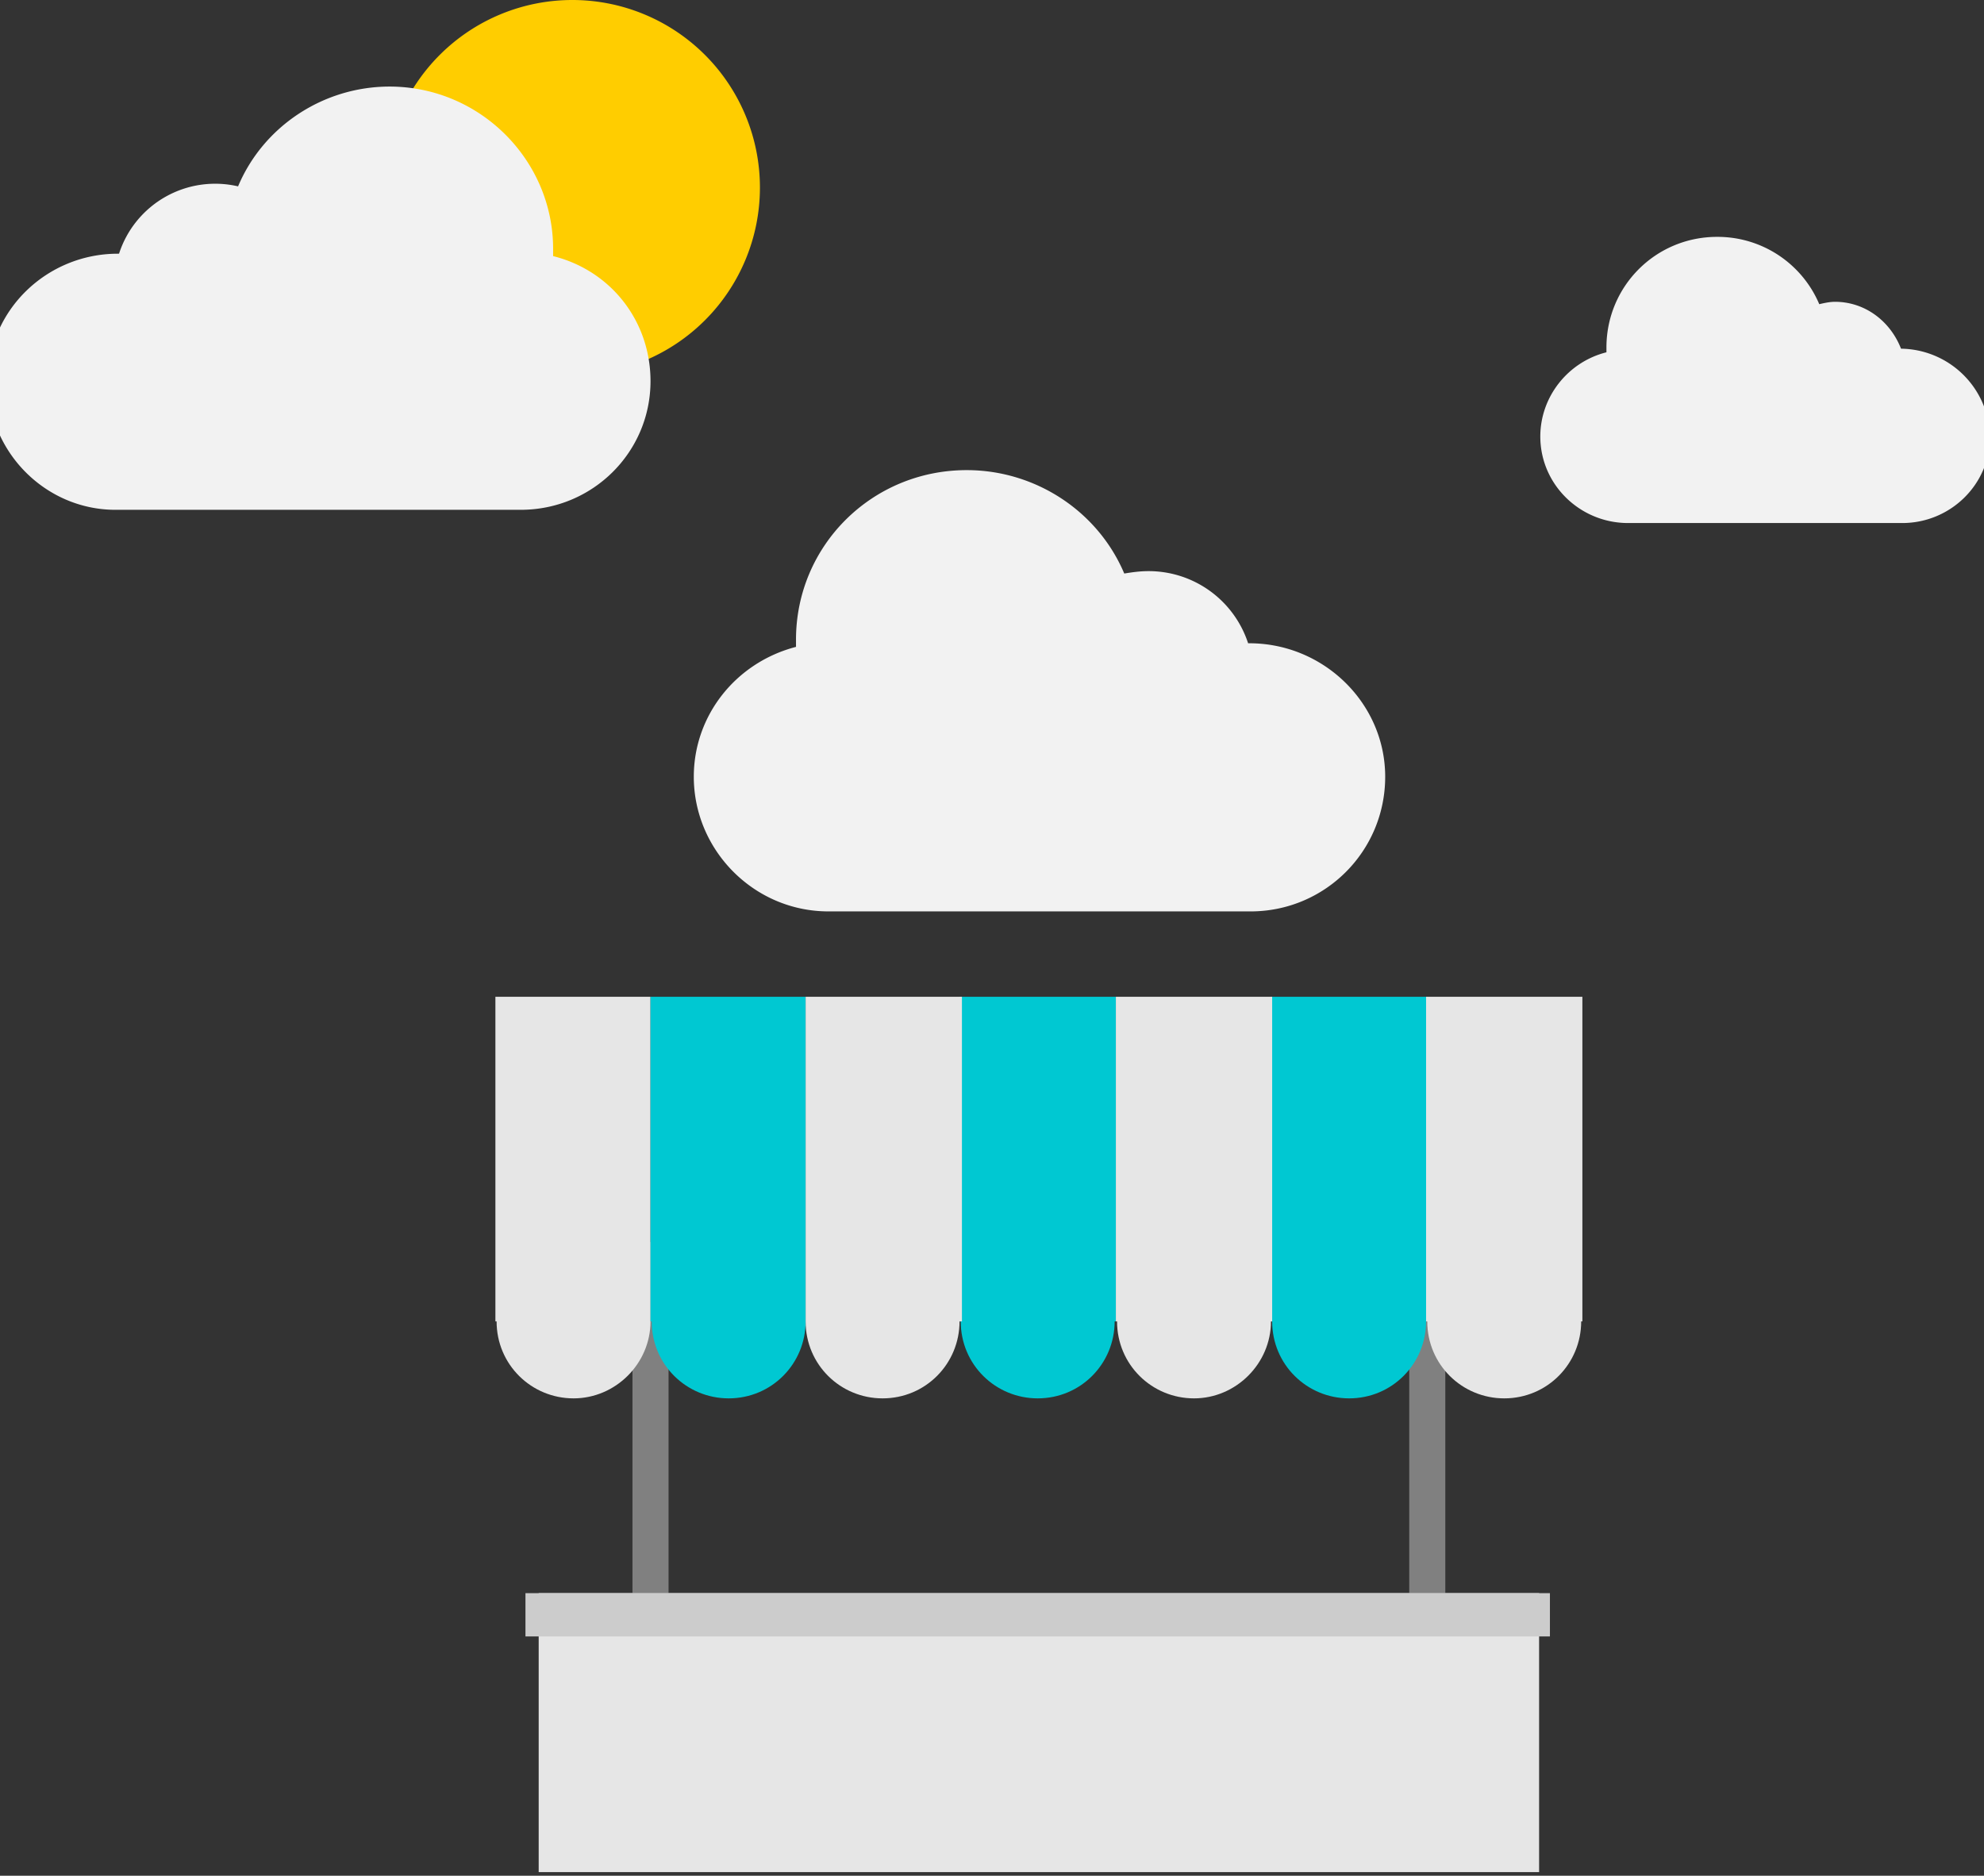 <svg xmlns="http://www.w3.org/2000/svg" width="165" height="156" fill="none"><rect width="100%" height="100%" fill="#333333" stroke="none"/><path d="M55.6 103.3h-3v29.2h3v-29.2zM120.2 103.3h-3v29.2h3v-29.2z" fill="gray"></path><path d="M103.9 53.5h-.1a8.7 8.7 0 00-8.3-6c-.7 0-1.4.1-2 .2-2.2-5.2-7.4-8.6-13.1-8.6-7.9 0-14.2 6.3-14.2 14.1v.6c-5 1.3-8.5 5.7-8.5 10.8 0 6.1 5 11.2 11.2 11.2H104c6.2 0 11.2-5 11.2-11.2 0-6.1-5.1-11.1-11.3-11.1zM158.1 29c-.9-2.3-3-3.9-5.5-3.9-.4 0-.9.1-1.3.2a9.18 9.18 0 00-8.5-5.6c-5.1 0-9.2 4.1-9.2 9.2v.4c-3.2.8-5.5 3.7-5.5 7 0 4 3.3 7.2 7.3 7.2h22.8c4 0 7.3-3.2 7.3-7.2a7.5 7.5 0 00-7.4-7.3z" fill="#F2F2F2"></path><path d="M47.6 31.2a15.6 15.6 0 100-31.2 15.6 15.6 0 000 31.2z" fill="#FFCD00"></path><path d="M9.8 21.1h.1a8.4 8.4 0 019.9-5.6c2.1-5 7.1-8.3 12.6-8.3 7.5 0 13.6 6.1 13.6 13.5v.6c4.8 1.2 8.1 5.4 8.1 10.4 0 5.9-4.8 10.7-10.8 10.7H9.6C3.8 42.4-1 37.6-1 31.7c0-5.9 4.9-10.6 10.8-10.6z" fill="#F2F2F2"></path><path d="M128 132.5H44.8v23.2H128v-23.2z" fill="#E6E6E6"></path><path d="M128.9 132.5H43.7v3.6h85.2v-3.6z" fill="#CCC"></path><path d="M41.2 82.9v27h.1c0 3.6 2.9 6.4 6.4 6.4 3.5 0 6.4-2.9 6.4-6.4v-27H41.2z" fill="#E6E6E6"></path><path d="M54.1 82.9v27h.1c0 3.6 2.9 6.4 6.4 6.4 3.6 0 6.4-2.9 6.4-6.4v-27H54.1zM79.8 82.9v27h.1c0 3.6 2.9 6.4 6.4 6.4 3.6 0 6.4-2.9 6.4-6.4h.1v-27h-13zM105.7 82.9v27h.1c0 3.6 2.9 6.4 6.4 6.4 3.6 0 6.4-2.9 6.4-6.4h.1v-27h-13z" fill="#00C8D2"></path><path d="M67 82.9v27c0 3.6 2.9 6.4 6.4 6.4 3.6 0 6.4-2.9 6.4-6.4h.2v-27H67zM92.8 82.9v27h.1c0 3.6 2.9 6.4 6.4 6.4 3.5 0 6.4-2.9 6.4-6.4h.1v-27h-13zM118.6 82.9v27h.1c0 3.6 2.9 6.4 6.4 6.4 3.6 0 6.4-2.9 6.4-6.4h.1v-27h-13z" fill="#E6E6E6"></path></svg>